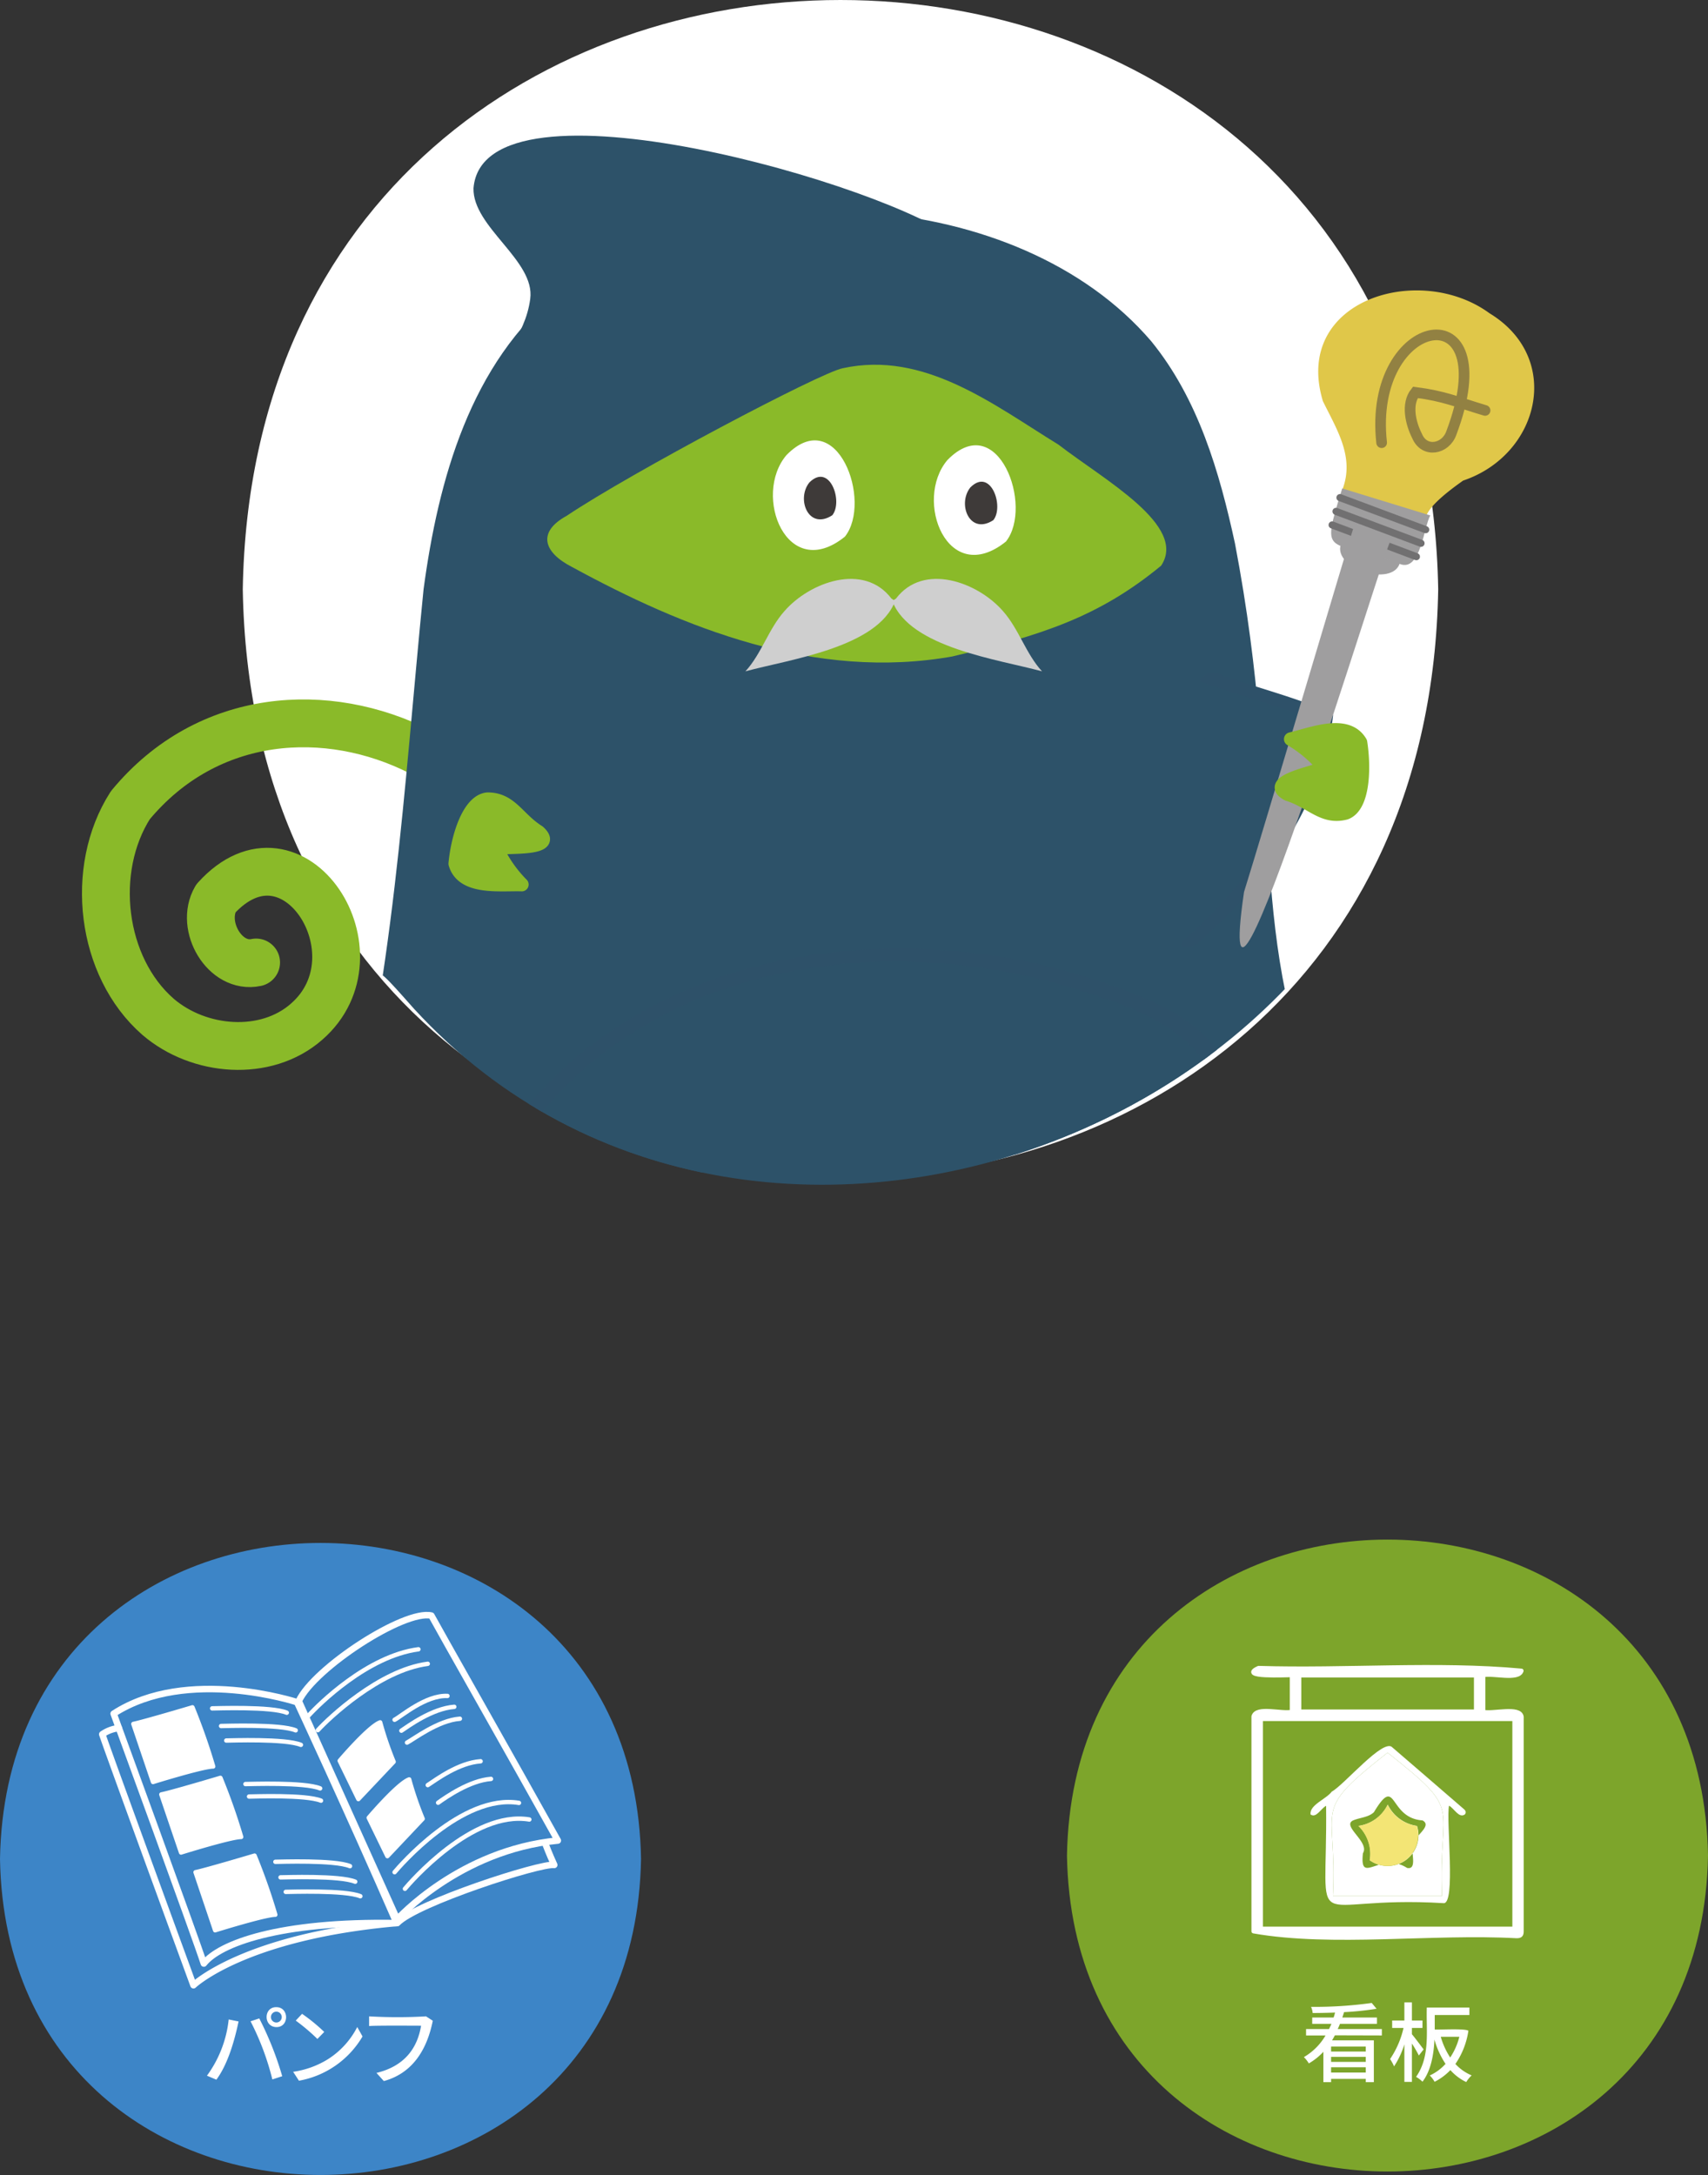 <svg id="レイヤー_1" data-name="レイヤー 1" xmlns="http://www.w3.org/2000/svg" xmlns:xlink="http://www.w3.org/1999/xlink" viewBox="0 0 394.34 502.07"><rect x="0" y="0" width="394.34" height="502.07" fill="#333333" stroke="none"/><defs><style>.cls-1,.cls-12,.cls-14,.cls-16,.cls-18,.cls-4{fill:none;}.cls-17,.cls-2,.cls-20{fill:#fff;}.cls-3{clip-path:url(#clip-path);}.cls-10,.cls-4{stroke:#8aba29;}.cls-10,.cls-12,.cls-14,.cls-16,.cls-17,.cls-18,.cls-20,.cls-4{stroke-linecap:round;}.cls-10,.cls-16,.cls-17,.cls-18,.cls-20,.cls-4{stroke-linejoin:round;}.cls-4{stroke-width:11.04px;}.cls-5{fill:#2d5269;}.cls-6{fill:#2e5169;}.cls-10,.cls-7{fill:#8aba29;}.cls-8{fill:#cfcfcf;}.cls-9{fill:#3e3a39;}.cls-10{stroke-width:3.16px;}.cls-11{fill:#e0c749;}.cls-12{stroke:#928142;stroke-width:2.46px;}.cls-12,.cls-14{stroke-miterlimit:10;}.cls-13{fill:#9f9e9f;}.cls-14{stroke:#717071;stroke-width:1.65px;}.cls-15{fill:#3d85c7;}.cls-16,.cls-17,.cls-18,.cls-20{stroke:#fff;}.cls-16{stroke-width:1.5px;}.cls-17,.cls-18{stroke-width:1.01px;}.cls-19{fill:#7da52b;}.cls-21{fill:#f3e575;}</style><clipPath id="clip-path" transform="translate(-1152.33 -7755.42)"><path id="SVGID" class="cls-1" d="M1208.19,7891.46c-2.94,6.66-48.81,50.95-43.25,74.24,1.93,27.3,44.88,61.29,69.4,28.77,7.05-13.94.32-21.11,13.57-6.19,80.2,87.41,240.93,23.92,236.64-96.83C1481.31,7709.6,1210.92,7710.64,1208.19,7891.46Z"/></clipPath></defs><path class="cls-2" d="M1208.38,7891.46c3.09,181.4,272.92,181.37,276,0C1481.28,7710.06,1211.45,7710.09,1208.38,7891.46Z" transform="translate(-1152.33 -7755.42)"/><g class="cls-3"><path class="cls-4" d="M1278.11,7990.46c15.11-55-59.82-92.52-95.69-49.16-9.46,14.8-6.83,37.29,6.39,48.83,9.46,8.13,24.91,9.38,34.29,1.15,17.91-15.55-3-48.23-20.95-28.45-3.68,6.36,2.13,16.31,9.31,14.77" transform="translate(-1152.33 -7755.42)"/><path class="cls-5" d="M1437.46,7880.88c-3.59-16.55-8.48-33.35-19.32-46.67-30.79-36-98.4-39.47-136.61-11.56-20.59,16.56-28,43.46-31.41,68.82-4.54,45.49-6.91,91.74-19,135.56,30.65,18.65,107.83,1.22,125.06-30.31.47-.47,5.5,6.26,7.81,8.78,19.74,21.56,56.37,30.26,86.23,26.72,19.72-2.33,10.75-12.69,8.84-17.24C1439.6,7972.18,1449.22,7942.44,1437.46,7880.88Z" transform="translate(-1152.33 -7755.42)"/><path class="cls-5" d="M1456.6,8026.65c-29.43-5.45-15.27,13.22-33.79,14.72-10.59.5-22.3-17.56-34.13-11.26-4.31,2.29-6.64,11.71-11.26,13.1-8.32,2.49-14.07-7.13-22.45-9-11.45-2.6-17.5,9.7-29.33,11.38-15.5,2.22-18.55-17.58-34.28-16.13-4.12.38-22-1.23-25.75-3,28.11-51.35,94-60.21,144-41.4,11.77,4,24.79,11.13,26.27,24.54" transform="translate(-1152.33 -7755.42)"/><path class="cls-6" d="M1457.35,8025.16c-6.65-1.21-15.46-2.43-21,2.53a17.42,17.42,0,0,0-3.6,5c-.45.84-.88,1.69-1.37,2.51-.12.2-.25.4-.38.6-.25.38.14-.2,0,0l-.21.29c-.33.42-.67.82-1,1.21-.22.23-.34.32-.23.23-.2.16-.4.32-.61.47a6.34,6.34,0,0,1-.6.41c.41-.26-.4.21-.57.3a13.25,13.25,0,0,1-3.46,1c-3.45.42-6.62-1.14-9.64-3-6.74-4.08-14-10.73-22.49-9.32a12.55,12.55,0,0,0-6,2.49,19.35,19.35,0,0,0-3.83,4.84,52.33,52.33,0,0,1-3.3,5.15,7.59,7.59,0,0,1-1.58,1.62c-.06,0-.67.34-.45.26a5.33,5.33,0,0,1-1.63.29c-4.11.19-7.83-3.17-11-5.31-3.93-2.65-8.16-4.7-13-4.45-9,.46-14.68,8.39-22.81,11.06a13.44,13.44,0,0,1-10.43-.53c-3-1.53-5.47-3.95-7.88-6.27s-5.09-4.92-8.21-6.57a20.33,20.33,0,0,0-11-2.06l-.7,0h-.44c-.6,0,.24,0-.14,0-.8,0-1.59,0-2.39-.08-2-.1-3.91-.25-5.86-.43a102.39,102.39,0,0,1-11.57-1.56,15.38,15.38,0,0,1-3.11-.9l.78,1.6a90,90,0,0,1,25.28-29,100.54,100.54,0,0,1,33.45-15.92,126,126,0,0,1,37.48-4.15,141.35,141.35,0,0,1,37.55,6.46c11.61,3.68,26.7,8.6,31.23,21.28a22.4,22.4,0,0,1,1.11,4.86c.22,1.86,4.46.84,4.22-1.14-.83-7-4.93-12.74-10.41-16.95s-12-6.73-18.54-9.07a144.57,144.57,0,0,0-38.78-8.16,136.23,136.23,0,0,0-39.92,2.91,109.61,109.61,0,0,0-36.23,15.28,94,94,0,0,0-27.84,28.72q-1.38,2.21-2.62,4.49c-.41.74.15,1.31.78,1.6,2.79,1.27,6.21,1.55,9.21,1.95,4,.54,8,.93,12.05,1.14,1.52.08,3,.13,4.55.1a23.46,23.46,0,0,1,4.74.09c3.32.6,6.16,2.6,8.66,4.77,5.28,4.61,9.86,10.48,17.32,11.3a22.92,22.92,0,0,0,13.26-3c3.81-2.07,7.14-4.91,11-6.94a12.38,12.38,0,0,1,11.14-.78c4.16,1.74,7.47,5,11.49,7s9,2.66,12.7-.17c3.29-2.53,4.75-6.66,7.18-9.9a6.44,6.44,0,0,1,3.86-2.81,9.36,9.36,0,0,1,4.78.14c4,1.09,7.51,3.55,10.93,5.81s6.78,4.63,10.66,5.77a16.66,16.66,0,0,0,10.7-.68,12.9,12.9,0,0,0,5.73-4.26,45.18,45.18,0,0,0,3-5.21c.23-.4.46-.8.71-1.19a1.6,1.6,0,0,1,.22-.31c.17-.22.34-.44.52-.65l.48-.52.21-.2c.35-.34-.32.25.06-.06.19-.15.39-.31.59-.45l.25-.17.14-.1.74-.37.4-.17c.53-.22-.31.1,0,0a12.74,12.74,0,0,1,2-.52c-.33.06.59-.08.76-.09.41-.05.82-.08,1.22-.1a24.79,24.79,0,0,1,2.86,0,57.66,57.66,0,0,1,7.29.93c2,.37,4.3-2.46,1.49-3Z" transform="translate(-1152.33 -7755.42)"/><path class="cls-5" d="M1306.81,8033.6c-18-7.37-34.11,19.62-47.57-1.27-1.46-1.62-14.68-3.51-16.86-3.26" transform="translate(-1152.33 -7755.42)"/><path class="cls-6" d="M1308.59,8032.53c-10.42-4.17-20.15,1.65-29.72,5.22a20.71,20.71,0,0,1-5.7,1.41,10.6,10.6,0,0,1-1.17,0,7.63,7.63,0,0,1-1.32-.15,9.8,9.8,0,0,1-2.83-1,17,17,0,0,1-5.82-5.49,4.38,4.38,0,0,0-1.91-1.83,17.53,17.53,0,0,0-2.74-.89,69.18,69.18,0,0,0-8.1-1.51,28.58,28.58,0,0,0-6.59-.47c-.79.07-2.37.56-2.53,1.5s1.32,1,1.91.93c.31,0-.54,0-.16,0,.16,0,.32,0,.47,0,.41,0,.82,0,1.23.08.91.07,1.82.18,2.81.31,2.41.33,4.81.73,7.17,1.28a19.23,19.23,0,0,1,2.61.73c1.06.41.88.41,1.59,1.43a19.5,19.5,0,0,0,5.75,5.62c8.57,5.21,18.71-1.1,26.81-4.21,4.66-1.79,9.62-2.9,14.69-.87a3.73,3.73,0,0,0,3.15-.42c.54-.34,1.41-1.31.4-1.72Z" transform="translate(-1152.33 -7755.42)"/><path class="cls-7" d="M1372,7907c20.86-4.91,34.07-9.19,48.41-21,6.14-9.24-13.07-19.74-23.69-27.93-15.06-9.26-31-21.78-49.85-17.64-5.16,1-48.68,24-63.71,34.06-6.78,3.71-5.45,8.4,1.25,11.82,25.54,13.92,56,26.38,88.06,20.6" transform="translate(-1152.33 -7755.42)"/><path class="cls-8" d="M1358.14,7893.59c-6.35-8.37-18.84-3.83-24.71,2.91-3.68,4.15-5.28,9.83-9,13.89,10.2-2.78,30.5-5.46,34.57-16.24" transform="translate(-1152.33 -7755.42)"/><path class="cls-8" d="M1359.2,7893.59c6.34-8.37,18.84-3.83,24.71,2.91,3.67,4.15,5.27,9.83,9,13.89-10.2-2.78-30.49-5.46-34.57-16.24" transform="translate(-1152.33 -7755.42)"/><path class="cls-2" d="M1384.58,7880.43c6.42-8.09-1.8-30.73-13.5-18.83C1363.17,7870.91,1371.13,7891.22,1384.58,7880.43Z" transform="translate(-1152.33 -7755.42)"/><path class="cls-9" d="M1381.67,7875.49c2.55-3.17-.61-12.24-5.3-7.56C1373.29,7871.77,1376.2,7879.05,1381.67,7875.49Z" transform="translate(-1152.33 -7755.42)"/><path class="cls-2" d="M1347.4,7879.3c6.42-8.09-1.79-30.74-13.49-18.83C1326,7869.78,1334,7890.09,1347.4,7879.3Z" transform="translate(-1152.33 -7755.42)"/><path class="cls-9" d="M1344.49,7874.36c2.56-3.17-.6-12.25-5.3-7.56C1336.12,7870.63,1339,7877.92,1344.49,7874.36Z" transform="translate(-1152.33 -7755.42)"/><path class="cls-5" d="M1373.56,7811.11c-15.22-12.74-109.58-40.24-111.91-12.25-.22,9,14.27,16.69,13.1,25.54s-7.28,14.12-12.74,25.5" transform="translate(-1152.33 -7755.42)"/><path class="cls-10" d="M1264.9,7939.92c5.41,0,6.92,4.51,11.76,7.54,4.73,4.28-7.49,3.21-9.7,3.75a29.63,29.63,0,0,0,5.84,8.39c-5-.16-13.67,1.1-15.35-4.81C1258,7948.76,1260.54,7940.31,1264.9,7939.92Z" transform="translate(-1152.33 -7755.42)"/><path class="cls-5" d="M1431.61,7911.89c8.66,3.18,17.92,5.37,26.29,9.08-2.34,20-15.69,38.92-30.85,52" transform="translate(-1152.33 -7755.42)"/><path class="cls-6" d="M1429.81,7912.86c8.71,3.18,17.78,5.34,26.29,9.08l-.41-.63c-1.91,15.87-10.28,30.31-20.82,42.06a107.25,107.25,0,0,1-9.56,9.39c-.67.58-.55,1.12.34,1.27a4.37,4.37,0,0,0,3.14-.84c12.21-10.58,22.73-23.9,28.17-39.25a62.65,62.65,0,0,0,3.15-13.3c0-.35-.09-.49-.41-.64-8.51-3.73-17.58-5.9-26.3-9.08a4.17,4.17,0,0,0-3.13.49c-.49.28-1.44,1.09-.46,1.45Z" transform="translate(-1152.33 -7755.42)"/></g><path class="cls-11" d="M1481.5,7875c.48-2.83,6.34-7,8.63-8.64,17.65-5.94,23.14-28.28,6.09-38.63-16.19-11.87-45.52-3.11-38.46,20.3,3.28,6.68,7.42,13.05,4.44,20.55a2.28,2.28,0,0,0,1.53,3c3.43,1.7,15.35,7.54,17.19,3.18" transform="translate(-1152.33 -7755.42)"/><path class="cls-12" d="M1471.32,7857.61c-3.32-29.77,28.68-35.6,16.09-2.23-1.33,3.76-6.23,4.69-7.91.68-1.53-3-2.51-7.4-.39-10.07,6.67.86,9.62,2.23,16.09,4.17" transform="translate(-1152.33 -7755.42)"/><path class="cls-13" d="M1482.56,7874.41c-1.46,2.33-2.2,13.08-7,11.21-16.63-6.29-18.53-.71-13.34-17.45Z" transform="translate(-1152.33 -7755.42)"/><path class="cls-13" d="M1475.53,7885.38c-1.68,5.66-15.44,1.3-13.64-4.28Z" transform="translate(-1152.33 -7755.42)"/><line class="cls-14" x1="329.16" y1="122.27" x2="309.37" y2="114.87"/><line class="cls-14" x1="328.08" y1="125.41" x2="308.46" y2="118.05"/><line class="cls-14" x1="327.01" y1="128.5" x2="307.56" y2="121.18"/><path class="cls-13" d="M1473.26,7880.56s-7.53-6-8.58-2.88-21,70.47-25.13,83.64C1431.63,8015.41,1472.6,7880,1473.26,7880.56Z" transform="translate(-1152.33 -7755.42)"/><path class="cls-10" d="M1463,7943.06c-5.24,1.37-7.84-2.6-13.3-4.3-5.66-2.93,6.44-5,8.43-6.1a29.78,29.78,0,0,0-7.78-6.62c4.85-1.11,13-4.54,16.07.75C1467.36,7932.77,1467.08,7941.58,1463,7943.06Z" transform="translate(-1152.33 -7755.42)"/><path class="cls-15" d="M1152.33,8184.54c1.66-97.27,146.35-97.26,148,0C1298.67,8281.81,1154,8281.8,1152.33,8184.54Z" transform="translate(-1152.33 -7755.42)"/><path class="cls-2" d="M1205.13,8221.59l2.28.46c-.88,4.15-2.38,9.72-5.12,13.44l-2.18-.92A26.79,26.79,0,0,0,1205.13,8221.59Zm5,.44,2.06-.68a74.92,74.92,0,0,1,5.3,13.34l-2.28.74A61.53,61.53,0,0,0,1210.17,8222Zm6-3.28c3,0,3,4.65,0,4.6S1213.14,8218.71,1216.13,8218.75Zm0,3.54a1.25,1.25,0,0,0,0-2.5A1.25,1.25,0,0,0,1216.13,8222.29Z" transform="translate(-1152.33 -7755.42)"/><path class="cls-2" d="M1227.87,8230.87a19,19,0,0,0,6.94-7.54l1.22,2.18a21.38,21.38,0,0,1-14.68,10.22l-1.34-2.06A20.78,20.78,0,0,0,1227.87,8230.87Zm-.68-6.4-1.58,1.62a45.47,45.47,0,0,0-5-4.24l1.46-1.56A40.5,40.5,0,0,1,1227.19,8224.47Z" transform="translate(-1152.33 -7755.42)"/><path class="cls-2" d="M1252.25,8221.89c-1.22,6.08-4.26,12-11.3,13.92l-1.7-1.88c6.29-1.52,9.41-5.51,10.3-10.9-1.58,0-10.64-.07-12,.08v-2.24a112.92,112.92,0,0,0,13.14,0Z" transform="translate(-1152.33 -7755.42)"/><path class="cls-16" d="M1244.06,8199.33c4.44-4.64,33.12-13.89,36.23-13.41-1.2-2.63-1.92-4.55-1.92-4.55" transform="translate(-1152.33 -7755.42)"/><path class="cls-16" d="M1179.77,8154.33a8.27,8.27,0,0,0-3.83,1.43c2.39,6.95,21.06,57.93,21.06,57.93s11.73-11.25,46.91-14.36" transform="translate(-1152.33 -7755.42)"/><path class="cls-16" d="M1221.31,8148.09l22.72,50.39s14.36-16,37.09-18.19c-10.53-18.91-27.52-48.82-29.19-51.93C1245.7,8126.92,1224.9,8140.43,1221.31,8148.09Z" transform="translate(-1152.33 -7755.42)"/><path class="cls-16" d="M1178.57,8151s19.15,52.41,20.82,57.68c3.59-4.55,17.23-9.81,44.52-9.33-11.49-26.33-23-51-23-51S1195.56,8140,1178.57,8151Z" transform="translate(-1152.33 -7755.42)"/><path class="cls-17" d="M1183.12,8153.37l4.54,13.4s11.49-3.58,13.89-3.58a143.83,143.83,0,0,0-4.79-13.65S1185.51,8152.89,1183.12,8153.37Z" transform="translate(-1152.33 -7755.42)"/><path class="cls-17" d="M1189.58,8169.65l4.55,13.4s11.48-3.59,13.88-3.59a143.28,143.28,0,0,0-4.79-13.64S1192,8169.17,1189.58,8169.65Z" transform="translate(-1152.33 -7755.42)"/><path class="cls-17" d="M1197.48,8187.6,1202,8201s11.49-3.59,13.89-3.59a143.28,143.28,0,0,0-4.79-13.64S1199.87,8187.12,1197.48,8187.6Z" transform="translate(-1152.33 -7755.42)"/><path class="cls-18" d="M1201.31,8149.78c1,0,13.64-.48,17.23,1" transform="translate(-1152.33 -7755.42)"/><path class="cls-18" d="M1203.37,8153.85c1,0,13.64-.48,17.23,1" transform="translate(-1152.33 -7755.42)"/><path class="cls-18" d="M1204.57,8157.2c1,0,13.64-.48,17.23,1" transform="translate(-1152.33 -7755.42)"/><path class="cls-18" d="M1209,8167.25c1,0,13.65-.48,17.24,1" transform="translate(-1152.33 -7755.42)"/><path class="cls-18" d="M1209.83,8170.13c1,0,13-.48,16.61.95" transform="translate(-1152.33 -7755.42)"/><path class="cls-18" d="M1215.91,8185.2c.95,0,13.64-.48,17.23,1" transform="translate(-1152.33 -7755.42)"/><path class="cls-18" d="M1217.1,8188.79c1,0,13.65-.48,17.24,1" transform="translate(-1152.33 -7755.42)"/><path class="cls-18" d="M1218.3,8192.14c1,0,13.64-.47,17.23,1" transform="translate(-1152.33 -7755.42)"/><path class="cls-18" d="M1223.56,8151.46c2.4-2.64,13.6-13.76,25.37-15.32" transform="translate(-1152.33 -7755.42)"/><path class="cls-18" d="M1225.72,8154.81c2.39-2.63,14.13-13.85,25.37-15.32" transform="translate(-1152.33 -7755.42)"/><path class="cls-17" d="M1235.07,8170.72l-4.31-8.85s6.7-7.9,9.34-8.86a77.4,77.4,0,0,0,3.11,9.1Z" transform="translate(-1152.33 -7755.42)"/><path class="cls-17" d="M1241.77,8183.89l-4.31-8.86s6.71-7.9,9.34-8.85a77.64,77.64,0,0,0,3.11,9.09Z" transform="translate(-1152.33 -7755.42)"/><path class="cls-18" d="M1243.43,8152.41c1.44-.71,7.18-5.74,12.21-5.5" transform="translate(-1152.33 -7755.42)"/><path class="cls-18" d="M1245,8154.93c1.5-1,7.06-5.12,12.21-5.51" transform="translate(-1152.33 -7755.42)"/><path class="cls-18" d="M1246.3,8157.68c1.44-.72,7.18-5.15,12.21-5.51" transform="translate(-1152.33 -7755.42)"/><path class="cls-18" d="M1251.09,8167.49c2-1.31,7.16-5.16,12.2-5.5" transform="translate(-1152.33 -7755.42)"/><path class="cls-18" d="M1253.48,8171.56c1.79-1.28,7.3-5.14,12.21-5.5" transform="translate(-1152.33 -7755.42)"/><path class="cls-18" d="M1243.43,8187.6c1-1.2,15.56-18.19,28.72-16" transform="translate(-1152.33 -7755.42)"/><path class="cls-18" d="M1245.82,8191.43c1-1.2,15.56-18.19,28.72-16" transform="translate(-1152.33 -7755.42)"/><path class="cls-19" d="M1398.67,8183.76c1.66-97.27,146.35-97.25,148,0C1545,8281,1400.32,8281,1398.67,8183.76Z" transform="translate(-1152.33 -7755.42)"/><path class="cls-2" d="M1460.53,8225.25c-.22.4-.42.78-.66,1.16h9.65v9.65h-1.87v-.76h-8v.76h-1.78v-7a14.79,14.79,0,0,1-3.36,2.68,7.35,7.35,0,0,0-1.14-1.46,13.89,13.89,0,0,0,5-5h-4.5v-1.48h5.3c.2-.38.38-.8.56-1.2h-4.44v-1.46h4.94c.14-.38.24-.76.34-1.14-1.76.06-3.52.1-5.18.1a4.37,4.37,0,0,0-.36-1.42,95.68,95.68,0,0,0,14-.9l1.12,1.34a69.52,69.52,0,0,1-7.51.78c-.12.42-.26.82-.4,1.24h8v1.46h-8.54c-.16.4-.34.82-.52,1.2h10.19v1.48Zm7.12,2.6h-8V8229h8Zm-8,3.53h8v-1.15h-8Zm8,2.46v-1.22h-8v1.22Z" transform="translate(-1152.33 -7755.42)"/><path class="cls-2" d="M1479.91,8229.91a28.26,28.26,0,0,0-1.6-2.76V8236h-1.74v-8.67a20,20,0,0,1-2.38,5.09,10.47,10.47,0,0,0-.92-1.69,21.12,21.12,0,0,0,3.1-7.18h-2.62v-1.72h2.82v-4.18h1.74v4.18h2.44v1.72h-2.44V8225c.58.66,2.32,3,2.7,3.5Zm11.44-5.72a18.16,18.16,0,0,1-3,7.67,10.64,10.64,0,0,0,3.75,2.64,7.46,7.46,0,0,0-1.25,1.54,11.63,11.63,0,0,1-3.66-2.76,13.56,13.56,0,0,1-3.64,2.7,6.6,6.6,0,0,0-1.12-1.46,11.07,11.07,0,0,0,3.64-2.68,19.65,19.65,0,0,1-2.56-5.61c-.14,3.18-.72,7.07-2.76,9.73a6.86,6.86,0,0,0-1.48-1.12c3.35-4.75,2.29-10.83,2.48-16h9.83v1.72h-8v3.34C1484.64,8224,1490.46,8223.62,1491.35,8224.19Zm-6.38,1.4a17.4,17.4,0,0,0,2.18,4.78,15.33,15.33,0,0,0,2.11-4.78Z" transform="translate(-1152.33 -7755.42)"/><path class="cls-2" d="M1472.69,8160c-18,14.12-11.55,11.66-12.62,33.1h25.19C1484.34,8171.23,1490.66,8174.19,1472.69,8160Z" transform="translate(-1152.33 -7755.42)"/><path class="cls-20" d="M1450.61,8150.58v-8.5c-1.36,0-12.57.59-7.7-1.61,20,.62,41.21-1.17,60.68.63-.69,2.21-6.66.45-8.82,1v8.5c2.14.55,8.47-1.3,8.85,1.13q0,24.75,0,49.49c0,.86-.25,1.12-1.12,1.12-19.71-1.07-42.49,2.08-60.74-1.11q0-24.78,0-49.56C1442.38,8149.25,1448.36,8151.16,1450.61,8150.58Zm-7.2,1.62v48.46H1502V8152.2Zm49.72-10.05h-40.86v8.38h40.86Z" transform="translate(-1152.33 -7755.42)"/><path class="cls-2" d="M1486.88,8172.24c-.72,3.38,1.63,22.9-1.29,22.5-32.33-1.95-26.75,9.25-27.09-22.47-1.2.61-2.27,2.93-3.59,2-.31-2.19,3.63-3.55,4.9-5.28,2.8-1.48,12-12.52,14-10.19,5.48,4.74,11,9.45,16.45,14.19.45.36.67.81.25,1.29C1489.14,8175.18,1488.09,8172.89,1486.88,8172.24ZM1472.69,8160c-18,14.12-11.55,11.66-12.62,33.1h25.19C1484.34,8171.23,1490.66,8174.19,1472.69,8160Z" transform="translate(-1152.33 -7755.42)"/><path class="cls-19" d="M1467,8183.22c1.63-2.61-5-6.28-2.26-7.58,1.56-.66,3.55-.7,4.8-1.9,5.38-8.9,3.23,1.36,11.22,1.9,2.52,1.36-2.45,3.91-2.27,5.89-.43,1.42,1.12,5.6-1.3,5.08C1471,8182.64,1466.18,8190.82,1467,8183.22Zm12.49-6.31a8.89,8.89,0,0,1-6.75-4.9,8.85,8.85,0,0,1-6.75,4.9,9,9,0,0,1,2.61,7.93,7.1,7.1,0,0,0,10.89-7.93Z" transform="translate(-1152.33 -7755.42)"/><path class="cls-21" d="M1479.44,8176.91a8.89,8.89,0,0,1-6.75-4.9,8.85,8.85,0,0,1-6.75,4.9,9,9,0,0,1,2.61,7.93,7.1,7.1,0,0,0,10.89-7.93Z" transform="translate(-1152.33 -7755.42)"/></svg>